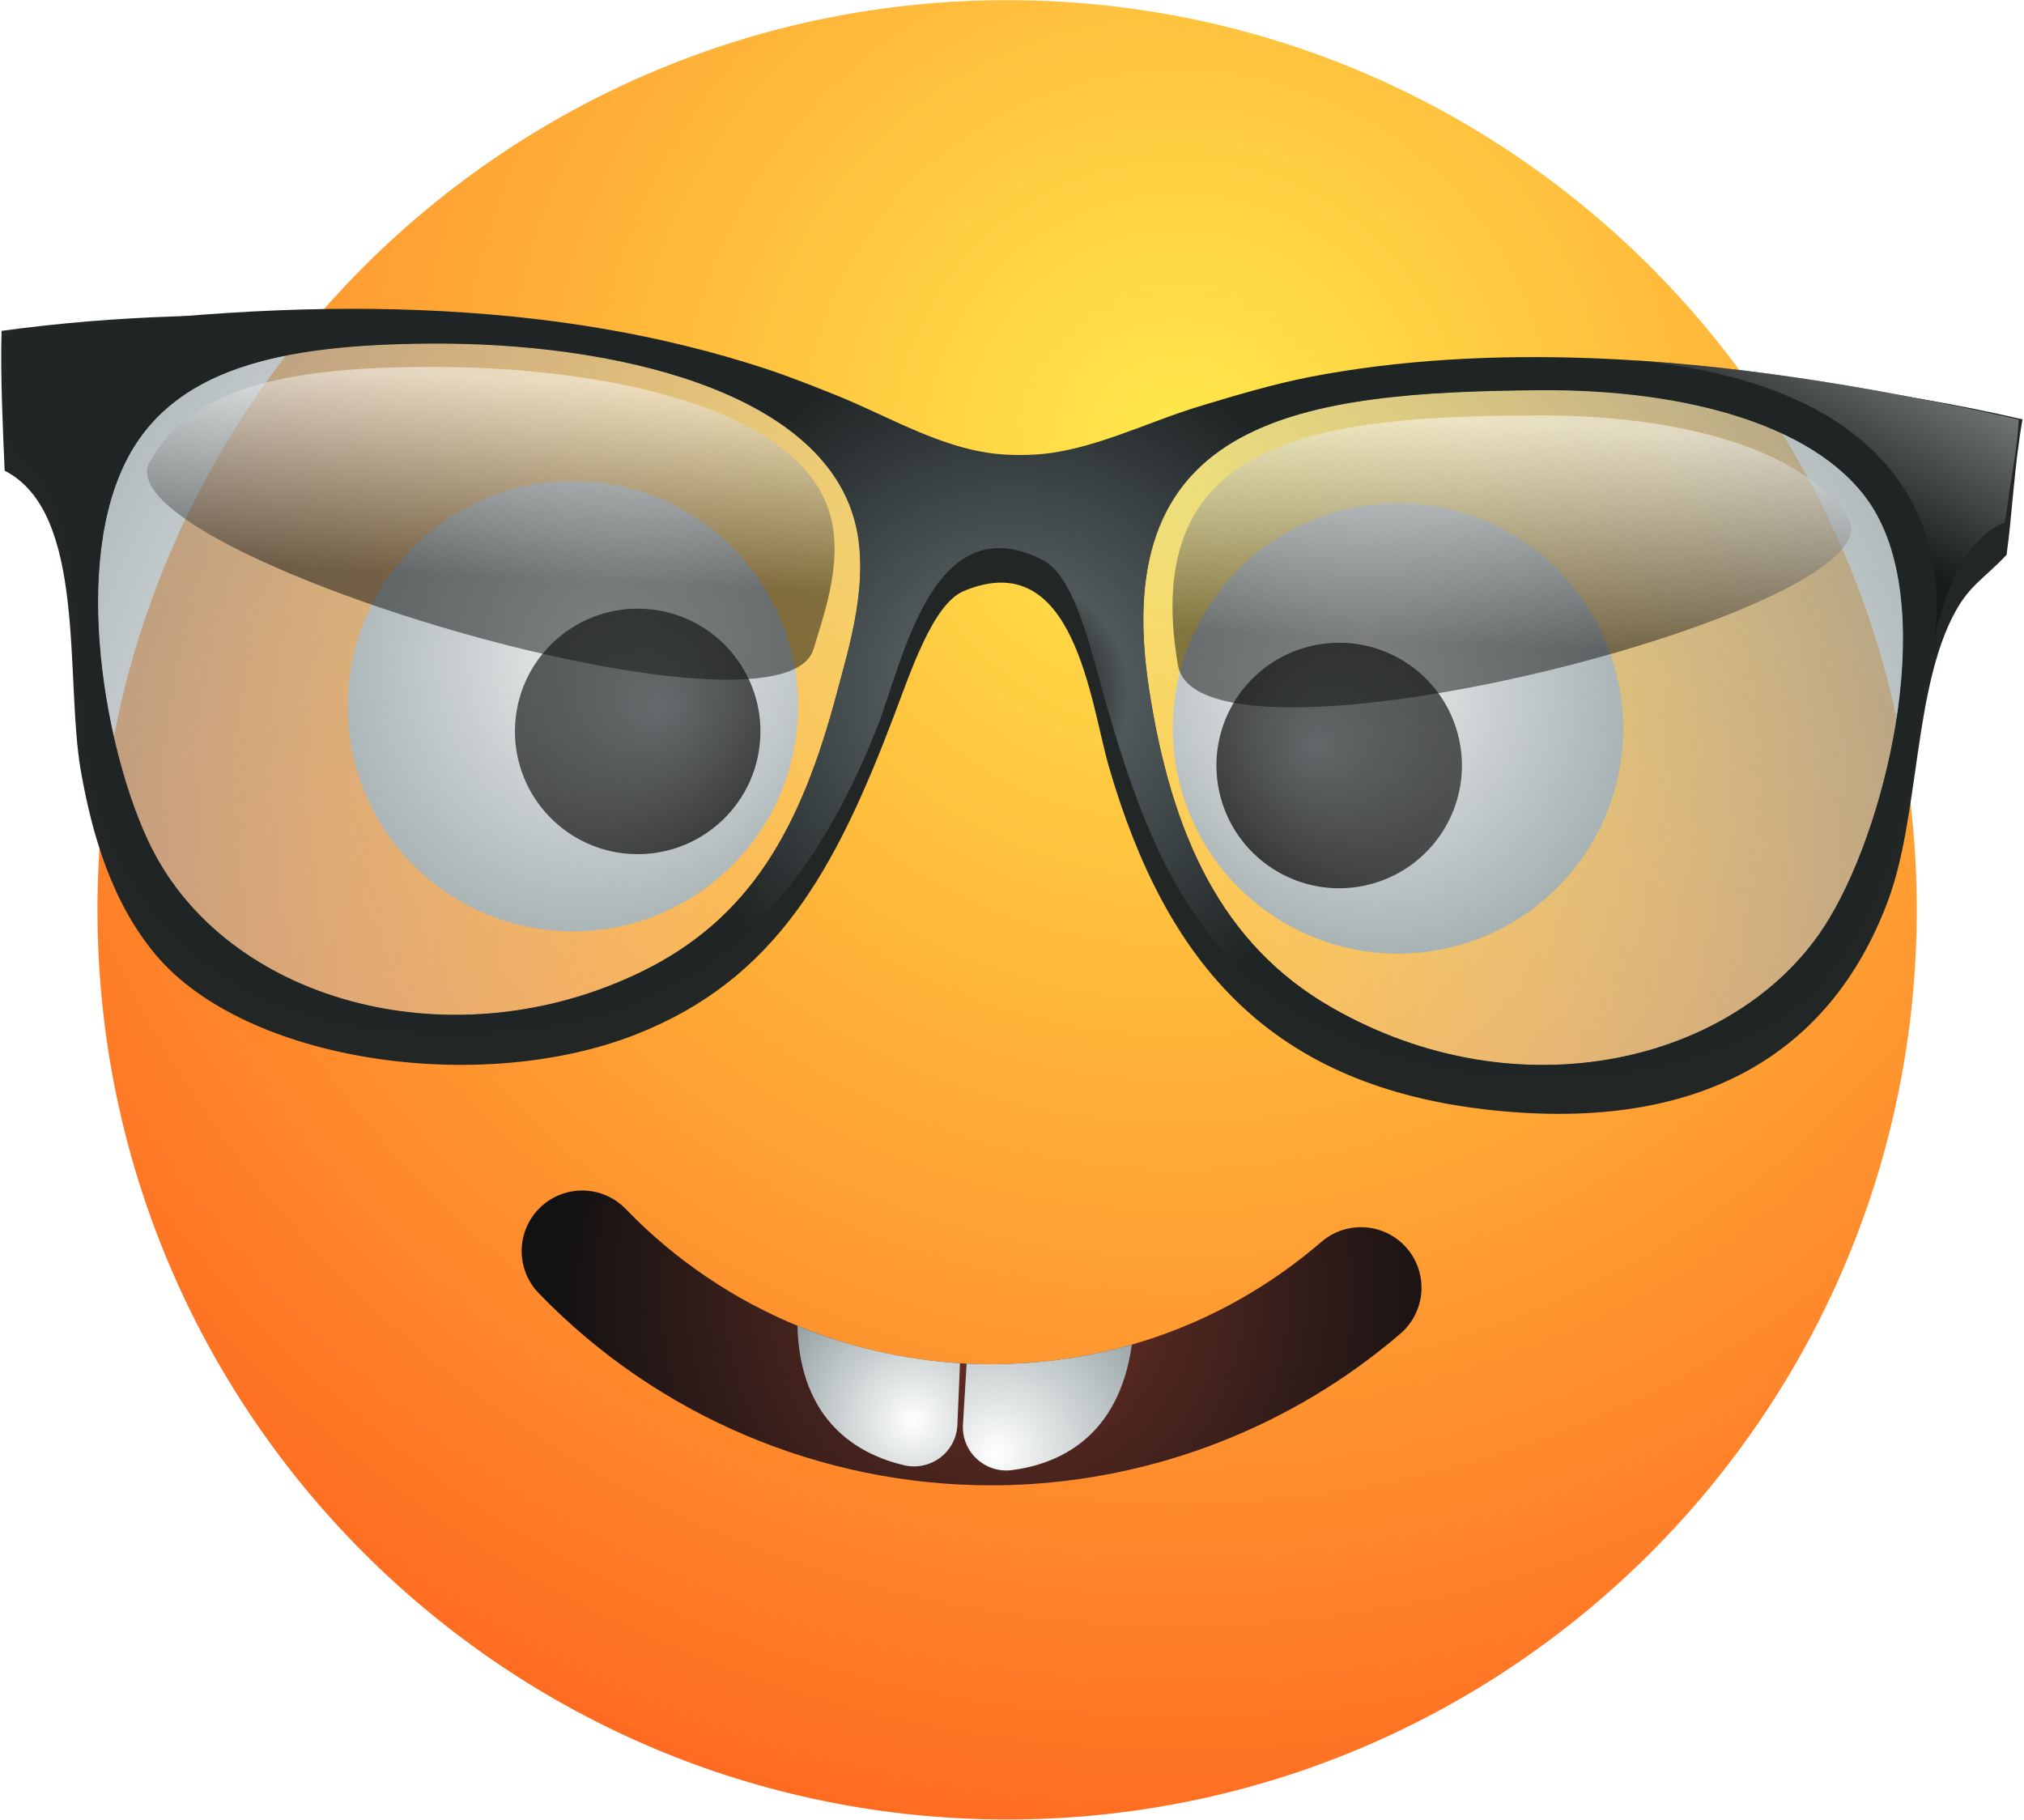 <?xml version="1.0" encoding="UTF-8"?> <svg xmlns="http://www.w3.org/2000/svg" baseProfile="tiny-ps" viewBox="0 0 1170 1052" width="1170" height="1052"> <title>Layer 1</title> <defs> <radialGradient id="grd1" gradientUnits="userSpaceOnUse" cx="681.573" cy="258.139" r="939.722"> <stop offset="0" stop-color="#ffe94b"></stop> <stop offset="0.908" stop-color="#ff651f"></stop> </radialGradient> <image width="1410" height="681" id="img1"></image> <radialGradient id="grd2" gradientUnits="userSpaceOnUse" cx="582.115" cy="749.171" r="327.179"> <stop offset="0" stop-color="#713127"></stop> <stop offset="0.792" stop-color="#131212"></stop> </radialGradient> <clipPath clipPathUnits="userSpaceOnUse" id="cp1"> <path d="M1108.01 525.94C1108.01 816.35 872.58 1051.77 582.17 1051.77C291.76 1051.77 56.34 816.35 56.34 525.94C56.34 235.53 291.76 0.1 582.17 0.1C872.58 0.1 1108.01 235.53 1108.01 525.94Z"></path> </clipPath> <image width="2490" height="1204" id="img2"></image> <image width="860" height="855" id="img3"></image> <radialGradient id="grd3" gradientUnits="userSpaceOnUse" cx="344.977" cy="394.743" r="88.083"> <stop offset="0" stop-color="#3b3e40"></stop> <stop offset="1" stop-color="#0c0c0c"></stop> </radialGradient> <radialGradient id="grd4" gradientUnits="userSpaceOnUse" cx="345.24" cy="370.622" r="193.904"> <stop offset="0" stop-color="#ffffff"></stop> <stop offset="0.994" stop-color="#8b999b"></stop> </radialGradient> <image width="742" height="742" id="img4"></image> <radialGradient id="grd5" gradientUnits="userSpaceOnUse" cx="382.423" cy="409.331" r="88.083"> <stop offset="0" stop-color="#3b3e40"></stop> <stop offset="1" stop-color="#0c0c0c"></stop> </radialGradient> <image width="416" height="416" id="img5"></image> <image width="847" height="855" id="img6"></image> <radialGradient id="grd6" gradientUnits="userSpaceOnUse" cx="793.077" cy="411.161" r="82.303"> <stop offset="0" stop-color="#3b3e40"></stop> <stop offset="1" stop-color="#0c0c0c"></stop> </radialGradient> <radialGradient id="grd7" gradientUnits="userSpaceOnUse" cx="788.551" cy="389.08" r="181.18"> <stop offset="0" stop-color="#ffffff"></stop> <stop offset="0.994" stop-color="#8b999b"></stop> </radialGradient> <image width="742" height="742" id="img7"></image> <radialGradient id="grd8" gradientUnits="userSpaceOnUse" cx="759.086" cy="432.6" r="82.303"> <stop offset="0" stop-color="#3b3e40"></stop> <stop offset="1" stop-color="#0c0c0c"></stop> </radialGradient> <image width="416" height="416" id="img8"></image> <radialGradient id="grd9" gradientUnits="userSpaceOnUse" cx="584.852" cy="400.411" r="221.905"> <stop offset="0.103" stop-color="#1f1d1e"></stop> <stop offset="0.306" stop-color="#4f585a"></stop> <stop offset="0.934" stop-color="#1f2424"></stop> </radialGradient> <radialGradient id="grd10" gradientUnits="userSpaceOnUse" cx="561.809" cy="538.784" r="634.925"> <stop offset="0" stop-color="#ffffff" stop-opacity="0"></stop> <stop offset="0.983" stop-color="#8b999b"></stop> </radialGradient> <radialGradient id="grd11" gradientUnits="userSpaceOnUse" cx="597.329" cy="539.504" r="609.565"> <stop offset="0" stop-color="#ffffff" stop-opacity="0"></stop> <stop offset="0.983" stop-color="#8b999b"></stop> </radialGradient> <linearGradient id="grd12" gradientUnits="userSpaceOnUse" x1="489.463" y1="227.68" x2="483.831" y2="352.558"> <stop offset="0" stop-color="#fcfeff"></stop> <stop offset="0.924" stop-color="#0e0f0f"></stop> </linearGradient> <linearGradient id="grd13" gradientUnits="userSpaceOnUse" x1="1076.741" y1="254.647" x2="1070.469" y2="393.56"> <stop offset="0" stop-color="#fcfeff"></stop> <stop offset="0.924" stop-color="#0e0f0f"></stop> </linearGradient> <linearGradient id="grd14" gradientUnits="userSpaceOnUse" x1="1206.111" y1="224.04" x2="1133.745" y2="356.409"> <stop offset="0" stop-color="#fcfeff"></stop> <stop offset="0.924" stop-color="#0e0f0f"></stop> </linearGradient> <radialGradient id="grd15" gradientUnits="userSpaceOnUse" cx="575.769" cy="839.862" r="117.595"> <stop offset="0" stop-color="#ffffff"></stop> <stop offset="1" stop-color="#8b999b"></stop> </radialGradient> <radialGradient id="grd16" gradientUnits="userSpaceOnUse" cx="527.956" cy="820.94" r="93.454"> <stop offset="0" stop-color="#ffffff"></stop> <stop offset="1" stop-color="#8b999b"></stop> </radialGradient> <clipPath clipPathUnits="userSpaceOnUse" id="cp2"> <path d="M572.91 858.6C474.6 858.6 379.88 818.51 311.37 747.49C297.95 733.57 298.34 711.42 312.25 698C326.17 684.57 348.32 684.97 361.75 698.88C419.36 758.61 499.9 791.25 582.82 788.43C650.24 786.14 712.86 761.73 763.89 717.84C778.55 705.24 800.65 706.9 813.25 721.55C825.86 736.21 824.19 758.3 809.54 770.91C747.2 824.52 667.53 855.59 585.2 858.39C581.1 858.53 577 858.6 572.91 858.6Z"></path> </clipPath> <image width="532" height="358" id="img9"></image> <image width="526" height="383" id="img10"></image> </defs> <style> tspan { white-space:pre } .shp0 { fill: url(#grd1) } .shp1 { fill: url(#grd2) } .shp2 { fill: url(#grd3) } .shp3 { fill: url(#grd4) } .shp4 { fill: url(#grd5) } .shp5 { fill: url(#grd6) } .shp6 { fill: url(#grd7) } .shp7 { fill: url(#grd8) } .shp8 { fill: #222726 } .shp9 { fill: url(#grd9) } .shp10 { opacity: 0.8;fill: url(#grd10) } .shp11 { opacity: 0.8;fill: url(#grd11) } .shp12 { opacity: 0.502;mix-blend-mode: screen;fill: url(#grd12) } .shp13 { opacity: 0.502;mix-blend-mode: screen;fill: url(#grd13) } .shp14 { opacity: 0.502;mix-blend-mode: screen;fill: url(#grd14) } .shp15 { fill: url(#grd15) } .shp16 { fill: url(#grd16) } </style> <g id="Layer 1"> <g id="&lt;Group&gt;"> <path id="&lt;Path&gt;" class="shp0" d="M1108.01 525.94C1108.01 816.35 872.58 1051.77 582.17 1051.77C291.76 1051.77 56.34 816.35 56.34 525.94C56.34 235.53 291.76 0.1 582.17 0.1C872.58 0.1 1108.01 235.53 1108.01 525.94Z"></path> <g id="&lt;Group&gt;"> <use id="&lt;Image&gt;" href="#img1" transform="matrix(0.48,0,0,0.48,223.32,610.04)"></use> </g> <path id="&lt;Path&gt;" class="shp1" d="M572.91 858.6C474.6 858.6 379.88 818.51 311.37 747.49C297.95 733.57 298.34 711.42 312.25 698C326.17 684.57 348.32 684.97 361.75 698.88C419.36 758.61 499.9 791.25 582.82 788.43C650.24 786.14 712.86 761.73 763.89 717.84C778.55 705.24 800.65 706.9 813.25 721.55C825.86 736.21 824.19 758.3 809.54 770.91C747.2 824.52 667.53 855.59 585.2 858.39C581.1 858.53 577 858.6 572.91 858.6Z"></path> <g id="&lt;Clip Group&gt;" clip-path="url(#cp1)"> <g id="&lt;Group&gt;" style="opacity: 0.502;mix-blend-mode: multiply"> <use id="&lt;Image&gt;" href="#img2" transform="matrix(0.48,0,0,0.48,-22.92,153.56)"></use> </g> </g> <g id="&lt;Group&gt;"> <g id="&lt;Group&gt;"> <use id="&lt;Image&gt;" href="#img3" transform="matrix(0.48,0,0,0.48,122.68,203)"></use> </g> <path id="&lt;Path&gt;" class="shp2" d="M401.97 413.01C399.32 452.11 365.47 481.65 326.38 479C287.28 476.34 257.73 442.5 260.39 403.4C263.04 364.3 296.89 334.76 335.99 337.41C375.08 340.06 404.63 373.91 401.97 413.01Z"></path> <path id="&lt;Path&gt;" class="shp3" d="M461.06 417.02C456.19 488.75 394.09 542.95 322.37 538.08C250.64 533.21 196.44 471.12 201.31 399.39C206.17 327.66 268.27 273.46 340 278.33C411.72 283.2 465.93 345.29 461.06 417.02Z"></path> <g id="&lt;Group&gt;"> <use id="&lt;Image&gt;" href="#img4" transform="matrix(0.48,0,0,0.48,145.24,206.84)"></use> </g> <path id="&lt;Path&gt;" class="shp4" d="M439.42 427.6C436.77 466.7 402.92 496.24 363.82 493.59C324.72 490.93 295.18 457.09 297.83 417.99C300.49 378.89 334.33 349.34 373.43 352C412.53 354.65 442.07 388.5 439.42 427.6Z"></path> <g id="&lt;Group&gt;"> <use id="&lt;Image&gt;" href="#img5" transform="matrix(0.48,0,0,0.48,285.88,301.88)"></use> </g> </g> <g id="&lt;Group&gt;"> <g id="&lt;Group&gt;"> <use id="&lt;Image&gt;" href="#img6" transform="matrix(0.48,0,0,0.48,606.04,217.88)"></use> </g> <path id="&lt;Path&gt;" class="shp5" d="M739.53 439.23C749.57 477.11 788.42 499.69 826.3 489.65C864.18 479.61 886.75 440.77 876.71 402.89C866.68 365 827.83 342.43 789.95 352.47C752.07 362.51 729.5 401.35 739.53 439.23Z"></path> <path id="&lt;Path&gt;" class="shp6" d="M682.29 454.4C700.7 523.89 771.97 565.3 841.46 546.89C910.96 528.48 952.37 457.21 933.95 387.72C915.54 318.22 844.28 276.81 774.78 295.23C705.29 313.64 663.88 384.9 682.29 454.4Z"></path> <g id="&lt;Group&gt;"> <use id="&lt;Image&gt;" href="#img7" transform="matrix(0.48,0,0,0.48,633.4,218.36)"></use> </g> <path id="&lt;Path&gt;" class="shp7" d="M705.54 460.67C715.58 498.55 754.42 521.12 792.31 511.09C830.19 501.05 852.76 462.21 842.72 424.32C832.68 386.44 793.84 363.87 755.96 373.91C718.08 383.95 695.51 422.79 705.54 460.67Z"></path> <g id="&lt;Group&gt;"> <use id="&lt;Image&gt;" href="#img8" transform="matrix(0.48,0,0,0.48,653.56,325.4)"></use> </g> </g> <g id="sunglass"> <path id="&lt;Compound Path&gt;" fill-rule="evenodd" class="shp8" d="M1130.35 353.51C1105.89 397.92 1109.82 471.95 1091.09 521.49C1058.11 608.87 983.44 654.32 863.33 641.84C734.05 628.37 674.07 556.5 641.13 443.66C630.24 406.32 621.32 314.66 557.01 341.71C539.26 349.17 526.3 388.66 516.63 414.15C482.84 503.06 448.49 566.24 367.37 598.06C277.44 633.3 142.1 614.02 89.95 551.84C64.81 521.81 53.31 483.05 46.75 445.69C37.38 392.43 50.55 296.4 2.7 272.09C1.67 248.93 0.15 216.21 0.92 191.26C130.05 173.59 280.72 181.61 412.77 219.1C465.85 234.21 514.79 270.12 567.42 277.31C624.1 285.09 673.99 253.19 726.47 240.89C866.17 208.13 1014.17 206.73 1169.15 242.4C1164.33 269.47 1163.2 297.29 1159.94 320.7C1147 334.48 1138.91 337.96 1130.35 353.51ZM494.29 302.04C474.71 225.46 353.4 197.79 248.33 198.63C162.82 199.26 98.91 212.42 71.93 268.48C40.48 333.93 63.52 444.97 89.33 493.37C135.81 580.51 263.44 613.98 370.78 561.74C433.88 531.02 463.04 478.71 483.72 400.71C490.84 373.99 502.9 335.75 494.29 302.04ZM1083.31 294.72C1054.29 246.37 975.16 224.9 890.37 225.57C752.67 226.62 640.22 241.19 664.14 397.73C677.16 483.1 706.35 545.98 769.65 582.31C878.06 644.52 1002.97 613.98 1054.09 536.22C1089.53 482.3 1120.29 356.16 1083.31 294.72Z"></path> <g id="&lt;Group&gt;"> <path id="&lt;Compound Path&gt;" fill-rule="evenodd" class="shp9" d="M1108.2 426.49C1105.47 443.07 1102.89 458.72 1099.29 472.03C1086.89 517.87 1070.33 550 1047.19 573.17C1014.16 606.15 950.68 624.88 881.52 622.04C840.19 620.34 800.14 610.85 768.74 595.33C694.06 558.35 665.08 498.41 637.72 400.74C636.97 398.05 636.2 395.21 635.41 392.27C628.13 365.56 619.08 332.31 603.08 323.91C594.75 319.53 586.79 317.16 579.42 316.85C542.17 315.32 525.96 364.36 514.14 400.17C511.78 407.29 509.55 414.02 507.45 419.39C484.59 477.65 456.33 519.72 421.06 548.02C381.68 579.62 332.23 595.54 269.92 596.71C262.13 596.86 254.44 596.78 247.06 596.47C144.28 592.24 79.91 545.98 55.75 458.97C49.54 436.62 48.04 410.76 46.6 385.76C44.78 354.13 43.22 314.15 31.73 288.03C27.23 277.77 21.08 272.02 14.56 265.92C10.48 262.11 9.7 258.32 5.38 252.91C4.97 244.11 4.51 243.33 4.4 235.53C4.21 223.23 4 210.52 2.71 194.58C95.62 181.45 172.27 176.37 244.02 179.32C317.16 182.33 381.9 193.32 441.98 212.94C456.05 217.54 470.08 223.15 483.64 228.57C515.02 241.13 547.14 261.4 582.74 262.86L582.75 262.86C587.76 263.06 592.82 263.04 597.75 262.79C629.93 261.15 662.53 244.14 693.74 234.75C714.44 228.5 735.84 222.06 757.33 217.88C806.85 208.28 862.74 204.69 923.48 207.19C996.47 210.19 1073.84 221.65 1167 242.51C1165.84 260.18 1163.74 269.36 1161.39 285.3C1160.57 290.81 1159.75 296.32 1158.99 301.9C1121.78 317.87 1116.02 379.04 1108.2 426.49ZM494.29 302.04C474.71 225.46 353.4 197.79 248.33 198.63C162.82 199.26 98.91 212.42 71.93 268.48C40.48 333.93 63.52 444.97 89.33 493.37C135.81 580.51 263.44 613.98 370.78 561.74C433.88 531.02 463.04 478.71 483.72 400.71C490.84 373.99 502.9 335.75 494.29 302.04ZM1083.31 294.72C1054.29 246.37 975.16 224.9 890.37 225.57C752.67 226.62 640.22 241.19 664.14 397.73C677.16 483.1 706.35 545.98 769.65 582.31C878.06 644.52 1002.97 613.98 1054.09 536.22C1089.53 482.3 1120.29 356.16 1083.31 294.72Z"></path> </g> <path id="&lt;Path&gt;" class="shp10" d="M248.33 198.63C353.4 197.79 474.71 225.46 494.29 302.04C502.9 335.75 490.84 373.99 483.72 400.71C463.04 478.71 433.88 531.02 370.78 561.74C263.44 613.98 135.81 580.51 89.33 493.37C63.52 444.97 40.48 333.93 71.93 268.48C98.91 212.42 162.82 199.26 248.33 198.63Z"></path> <path id="&lt;Path&gt;" class="shp11" d="M890.37 225.57C975.16 224.9 1054.29 246.37 1083.31 294.72C1120.29 356.16 1089.53 482.3 1054.09 536.22C1002.97 613.98 878.06 644.52 769.65 582.31C706.35 545.98 677.16 483.1 664.14 397.73C640.22 241.19 752.67 226.62 890.37 225.57Z"></path> <path id="&lt;Path&gt;" class="shp12" d="M250.15 212.1C347.86 212.02 460.84 234.86 479.51 296.28C487.72 323.32 476.73 353.85 470.27 375.2C451.51 437.53 57.67 319.23 86.53 267.02C111.28 222.29 170.63 212.12 250.15 212.1Z"></path> <path id="&lt;Path&gt;" class="shp13" d="M889.44 240.13C967.83 239.87 1041.08 258.25 1068.1 299.13C1102.52 351.07 693.28 456.54 680.92 384.5C658.21 252.41 762.13 240.53 889.44 240.13Z"></path> <path id="&lt;Path&gt;" class="shp14" d="M1117.53 372.14C1124.37 340.55 1135.3 312.07 1158.99 301.9C1159.75 296.32 1160.57 290.81 1161.39 285.3C1163.74 269.36 1165.84 260.18 1167 242.51C1083.2 223.74 1012.19 212.61 945.63 208.37C1135.79 227.11 1121.72 349.75 1117.53 372.14Z"></path> </g> <path id="&lt;Path&gt;" class="shp15" d="M585.02 849.81C611.39 846.36 646.72 831.37 654.3 777.22C631.33 783.81 607.4 787.59 582.82 788.43C574.77 788.7 566.75 788.63 558.77 788.25L556.65 823.45C555.71 839.2 569.37 851.85 585.02 849.81Z"></path> <path id="&lt;Path&gt;" class="shp16" d="M522.55 846.98C537.91 850.6 552.79 839.4 553.44 823.63L554.93 788.02C522.43 786.02 490.68 778.62 460.93 766.33C462.44 822.07 496.44 840.82 522.55 846.98Z"></path> <g id="&lt;Clip Group&gt;" clip-path="url(#cp2)"> <g id="&lt;Group&gt;" style="opacity: 0.502;mix-blend-mode: multiply"> <use id="&lt;Image&gt;" href="#img9" transform="matrix(0.48,0,0,0.48,482.52,696.44)"></use> </g> <g id="&lt;Group&gt;" style="opacity: 0.502;mix-blend-mode: multiply"> <use id="&lt;Image&gt;" href="#img10" transform="matrix(0.48,0,0,0.48,378.36,682.52)"></use> </g> </g> </g> </g> </svg> 